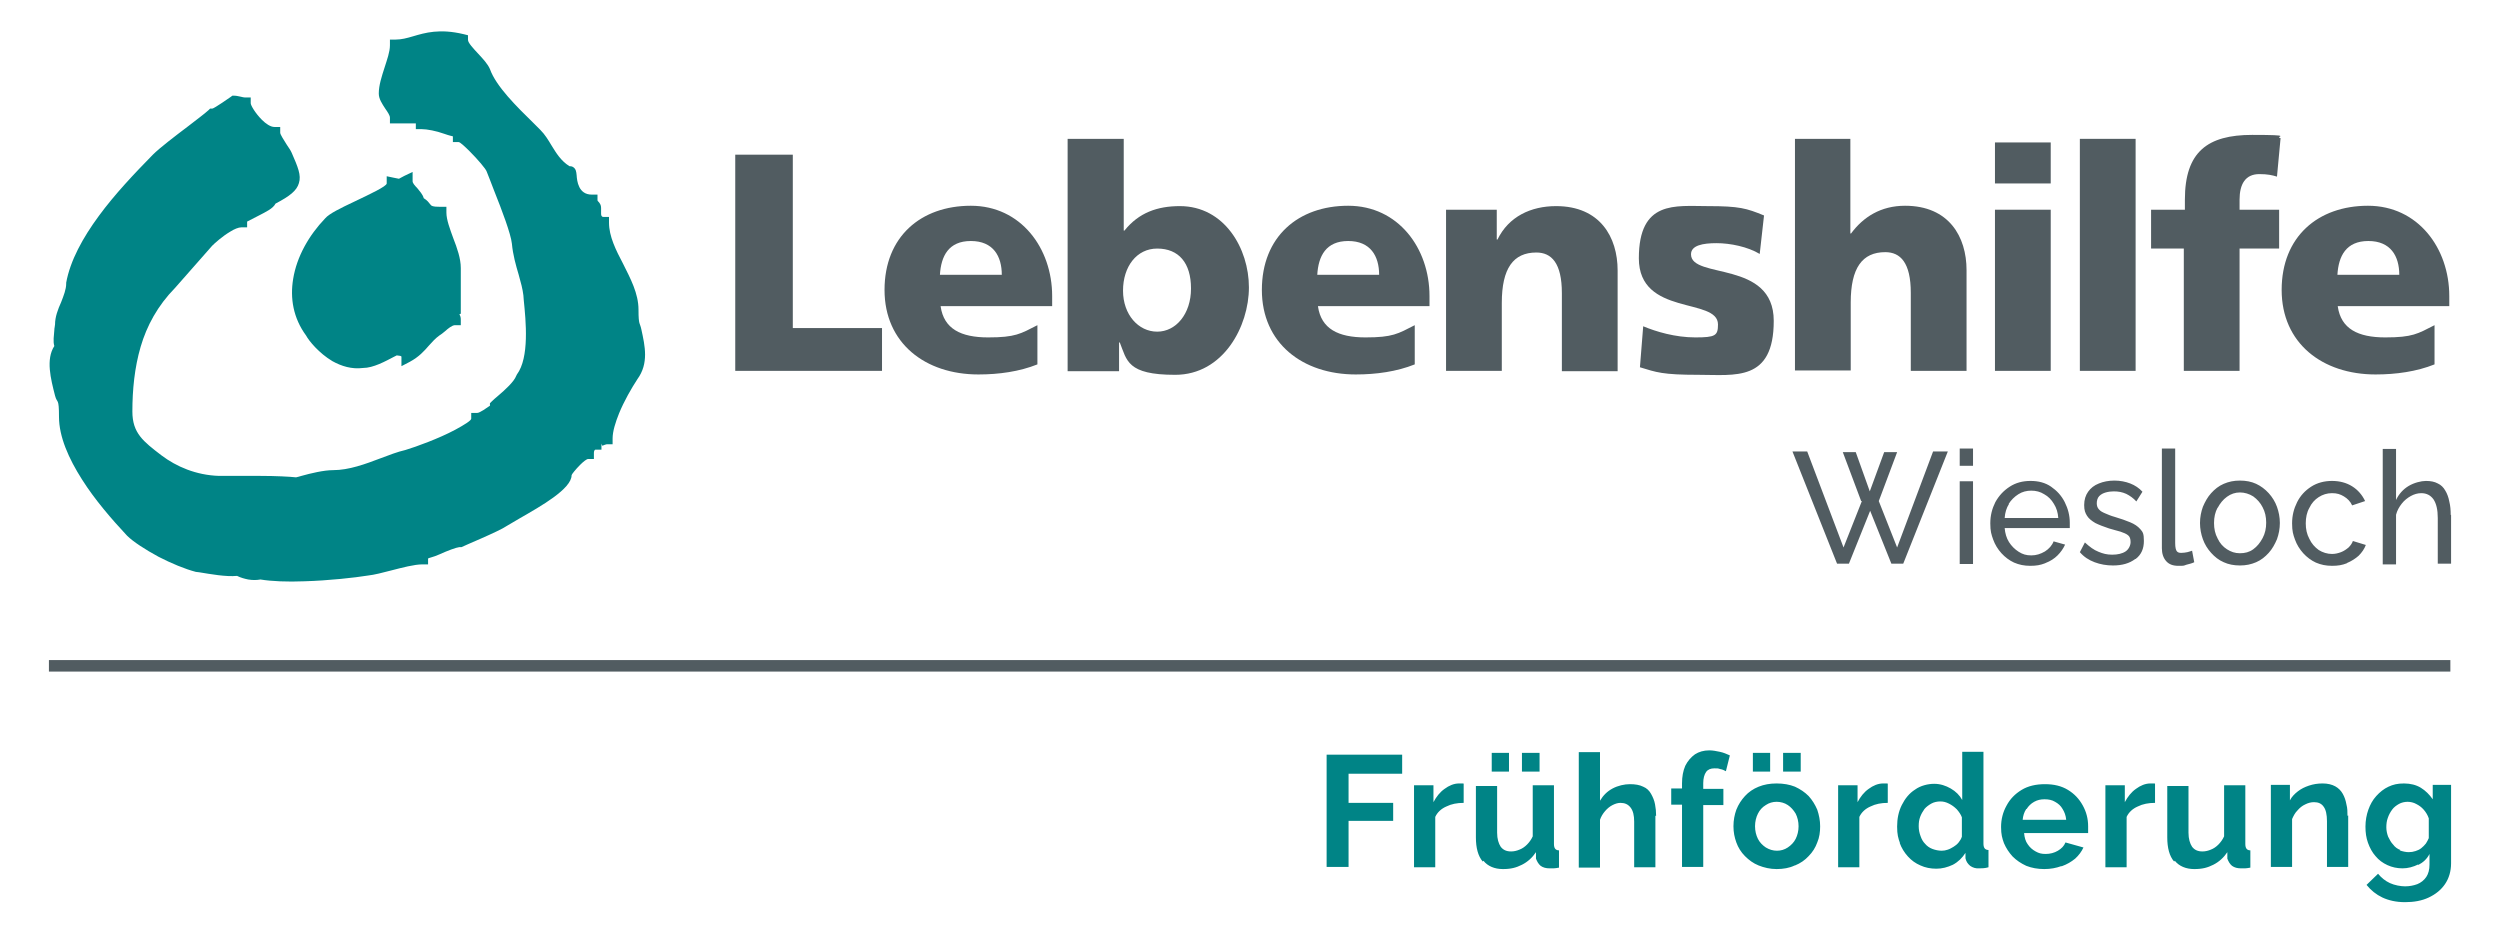 <svg xmlns="http://www.w3.org/2000/svg" id="Ebene_1" viewBox="0 0 695 260"><defs><style>      .st0 {        fill: #515c61;      }      .st1 {        fill: #008486;      }    </style></defs><path class="st1" d="M374.9,241.1v-12.9h12.4v-5h-12.4v-8.1h14.9v-5.3h-21v31.2h6.1ZM406.8,217.8c-.1,0-.3,0-.5,0-.2,0-.4,0-.7,0-1.4,0-2.8.6-4,1.5-1.3.9-2.3,2.2-3.1,3.7v-4.7h-5.4v22.8h5.9v-14c.6-1.3,1.7-2.3,3.1-2.9,1.4-.7,3-1,4.8-1v-5.3h0ZM412.4,239.3c1.2,1.5,3.1,2.3,5.4,2.3s3.7-.4,5.3-1.2c1.6-.8,2.9-2,3.9-3.5v1.8c.3.8.7,1.5,1.3,2,.7.5,1.5.7,2.5.7s.7,0,1.1,0c.4,0,.9-.1,1.5-.2v-4.8c-.5,0-.9-.2-1.1-.5-.2-.3-.3-.7-.3-1.3v-16.3h-5.9v14.2c-.4.9-1,1.7-1.6,2.3-.6.6-1.3,1.1-2.1,1.4-.7.3-1.5.5-2.3.5-1.3,0-2.2-.4-2.9-1.3-.6-.9-1-2.2-1-3.9v-13h-5.9v14.3c0,2.9.6,5.2,1.9,6.7h0ZM419.5,214.5v-5.2h-4.8v5.2h4.8ZM428,214.5v-5.2h-4.9v5.2h4.9ZM460.4,226.8c0-1.1-.1-2.2-.3-3.2-.2-1.1-.6-2-1.1-2.9-.5-.9-1.2-1.6-2.2-2-1-.5-2.2-.7-3.7-.7s-3.3.4-4.8,1.2c-1.5.8-2.6,1.9-3.5,3.4v-13.5h-5.9v32.1h5.9v-13.3c.3-.9.8-1.7,1.4-2.4.6-.7,1.3-1.3,2.1-1.7.8-.4,1.5-.6,2.2-.6,1.2,0,2.1.4,2.8,1.3.7.9,1,2.2,1,3.9v12.7h5.9v-14.3h0ZM473.5,241.1v-17.3h5.6v-4.5h-5.6v-1.6c0-1.3.3-2.4.8-3.1.5-.7,1.3-1,2.3-1s1,0,1.6.2c.6.1,1.1.3,1.6.6l1.1-4.4c-.9-.4-1.8-.8-2.8-1-1-.2-1.9-.4-2.9-.4-1.6,0-2.9.4-4,1.1-1.1.8-2,1.8-2.7,3.2-.6,1.4-.9,3-.9,4.9v1.4h-3v4.5h3v17.3h5.9ZM499,240.6c1.5-.6,2.8-1.5,3.8-2.6,1.1-1.1,1.9-2.4,2.4-3.8.6-1.4.8-2.9.8-4.5s-.3-3.1-.8-4.6c-.6-1.4-1.4-2.7-2.4-3.8-1.1-1.1-2.3-1.9-3.8-2.6-1.5-.6-3.2-.9-5.1-.9s-3.5.3-5,.9c-1.5.6-2.8,1.5-3.8,2.6-1,1.1-1.8,2.3-2.4,3.8-.5,1.4-.8,2.9-.8,4.6s.3,3.1.8,4.5c.5,1.4,1.3,2.7,2.4,3.8,1.1,1.1,2.3,2,3.8,2.6,1.5.6,3.2,1,5,1s3.6-.3,5-1h0ZM488.7,226.2c.5-1,1.2-1.8,2.2-2.4.9-.6,1.9-.9,3-.9s2.2.3,3.1.9c.9.6,1.6,1.4,2.2,2.4.5,1,.8,2.2.8,3.5s-.3,2.5-.8,3.5c-.5,1-1.3,1.8-2.2,2.4-.9.6-1.9.9-3,.9s-2.1-.3-3.1-.9c-.9-.6-1.7-1.4-2.2-2.4-.5-1-.8-2.2-.8-3.5s.3-2.5.8-3.5h0ZM492.1,214.5v-5.2h-4.8v5.2h4.8ZM500.6,214.5v-5.2h-4.9v5.2h4.9ZM524.7,217.8c-.1,0-.3,0-.5,0-.2,0-.4,0-.7,0-1.4,0-2.8.6-4,1.5-1.3.9-2.3,2.2-3.1,3.7v-4.7h-5.4v22.8h5.9v-14c.6-1.3,1.7-2.3,3.1-2.9,1.4-.7,3-1,4.8-1v-5.3h0ZM528.1,234.3c.5,1.4,1.3,2.7,2.3,3.8,1,1.1,2.1,1.9,3.5,2.5,1.3.6,2.8.9,4.4.9s3.1-.4,4.6-1.1c1.5-.8,2.6-1.9,3.5-3.3v1.5c.2.9.6,1.5,1.3,2.1.7.5,1.6.8,2.6.7.6,0,1.5,0,2.5-.3v-4.8c-.5,0-.9-.2-1.1-.5-.2-.3-.3-.7-.3-1.3v-25.5h-5.9v13.4c-.7-1.3-1.8-2.4-3.2-3.2-1.4-.8-2.9-1.3-4.6-1.3s-3.8.5-5.3,1.6c-1.6,1-2.8,2.5-3.7,4.3-.9,1.8-1.3,3.8-1.3,6s.3,3.2.8,4.6h0ZM544.5,234.2c-.4.5-.9.9-1.4,1.2-.5.3-1,.6-1.6.8-.6.2-1.1.3-1.7.3-.9,0-1.8-.2-2.6-.5-.8-.3-1.5-.8-2-1.4-.6-.6-1-1.3-1.3-2.2-.3-.8-.5-1.7-.5-2.7s.1-1.8.4-2.6c.3-.8.7-1.5,1.2-2.2.5-.6,1.2-1.1,1.9-1.5.7-.4,1.6-.6,2.5-.6s1.6.2,2.4.6c.8.4,1.5.9,2.2,1.6.6.7,1.1,1.4,1.4,2.2v5.4c-.2.6-.5,1.1-.9,1.6h0ZM573.2,240.8c1.4-.5,2.6-1.2,3.7-2.1,1-.9,1.8-2,2.3-3.1l-5-1.4c-.4,1-1.1,1.7-2.1,2.3-1,.6-2.2.9-3.4.9s-1.9-.2-2.8-.7c-.9-.5-1.6-1.1-2.2-2-.6-.8-.9-1.9-1-3.1h17.8c0-.2,0-.5,0-.8,0-.3,0-.7,0-1.1,0-2.1-.5-4-1.5-5.8s-2.3-3.2-4.1-4.3c-1.8-1.1-3.9-1.6-6.4-1.6s-4.7.5-6.5,1.6c-1.8,1.1-3.2,2.5-4.2,4.4-1,1.8-1.5,3.8-1.5,5.9s.3,3.1.8,4.5c.6,1.4,1.4,2.6,2.4,3.7,1.1,1.1,2.3,1.9,3.8,2.6,1.5.6,3.2.9,5,.9s3.3-.3,4.7-.8h0ZM563.4,224.9c.5-.8,1.2-1.5,2.1-2,.9-.5,1.8-.7,2.9-.7s2.1.2,2.9.7c.9.5,1.6,1.1,2.1,2,.5.8.9,1.8,1,3h-12.1c.1-1.1.4-2.1,1-3h0ZM599,217.8c-.1,0-.3,0-.5,0-.2,0-.4,0-.7,0-1.4,0-2.8.6-4,1.5-1.3.9-2.3,2.2-3.1,3.7v-4.7h-5.4v22.8h5.9v-14c.6-1.3,1.7-2.3,3.1-2.9,1.4-.7,3-1,4.8-1v-5.3h0ZM604.6,239.3c1.2,1.5,3.1,2.3,5.4,2.3s3.7-.4,5.3-1.2c1.6-.8,2.9-2,3.9-3.5v1.8c.3.8.7,1.5,1.3,2,.7.5,1.5.7,2.5.7s.7,0,1.1,0c.4,0,.9-.1,1.5-.2v-4.8c-.5,0-.9-.2-1.1-.5-.2-.3-.3-.7-.3-1.3v-16.3h-5.9v14.2c-.4.9-1,1.7-1.6,2.3-.6.6-1.3,1.1-2.1,1.4-.7.3-1.5.5-2.3.5-1.3,0-2.2-.4-2.9-1.3-.6-.9-1-2.2-1-3.9v-13h-5.9v14.3c0,2.9.6,5.2,1.9,6.7h0ZM652.6,226.8c0-1.1,0-2.1-.3-3.2-.2-1.1-.5-2-1-2.9-.5-.9-1.2-1.6-2.1-2.1-.9-.5-2.1-.8-3.5-.8s-2.6.2-3.8.6c-1.2.4-2.2.9-3.1,1.6-.9.7-1.7,1.5-2.2,2.5v-4.3h-5.3v22.8h5.9v-13.3c.4-.9.8-1.7,1.5-2.4.6-.7,1.3-1.3,2.2-1.7.8-.4,1.6-.6,2.4-.6,1.2,0,2.1.4,2.7,1.3.6.8.9,2.2.9,4v12.7h5.9v-14.3h0ZM672.2,240.5c1.4-.7,2.5-1.7,3.2-3.1v2.9c0,1.5-.3,2.6-.9,3.5-.6.9-1.5,1.6-2.5,2-1.1.4-2.2.6-3.4.6s-2.9-.3-4.2-.9c-1.3-.6-2.4-1.5-3.3-2.6l-3.2,3.1c1.2,1.5,2.7,2.7,4.4,3.5,1.7.8,3.8,1.3,6.3,1.3s4.7-.4,6.6-1.3c1.9-.9,3.4-2.1,4.5-3.7,1.1-1.6,1.7-3.6,1.7-5.8v-21.8h-5.1v4c-.9-1.3-2-2.4-3.3-3.2-1.3-.8-2.9-1.2-4.7-1.2s-3,.3-4.3.9c-1.3.6-2.4,1.5-3.4,2.6-1,1.1-1.7,2.4-2.2,3.8-.5,1.4-.8,3-.8,4.7s.2,3.1.7,4.5c.5,1.4,1.2,2.7,2.1,3.7.9,1.1,2,1.9,3.3,2.5,1.3.6,2.7.9,4.2.9s3-.4,4.4-1.1h0ZM667.3,236.3c-.8-.3-1.5-.8-2-1.5-.6-.6-1-1.4-1.4-2.2-.3-.8-.5-1.7-.5-2.6s.1-1.8.4-2.6c.3-.9.7-1.6,1.2-2.3.5-.7,1.2-1.2,1.9-1.6.7-.4,1.6-.6,2.4-.6s1.7.2,2.4.6c.8.4,1.5.9,2.1,1.6.6.7,1.1,1.5,1.4,2.4v5.5c-.2.5-.5,1-.8,1.5-.4.5-.8.9-1.3,1.3-.5.4-1,.6-1.6.8-.6.2-1.2.3-1.9.3s-1.7-.2-2.5-.5h0Z"></path><path class="st1" d="M83.1,50.9c-.6,2.1-2.5,3.6-6.5,5.7-.7,1.4-2.7,2.3-4.6,3.3-1.6.8-3.3,1.7-3.3,1.7v1.6h-1.6c-.8,0-2,.5-3.1,1.2-2.2,1.3-4.3,3.2-5,3.9l-10.3,11.7h0c-4.9,5-7.9,10.6-9.6,16.4-1.7,5.8-2.3,12-2.3,18s3,8.3,8.1,12.2c4.1,3.1,9.6,5.5,16,5.7h0c2.4,0,6.7,0,11.5,0,4.2,0,8.1.2,9.9.4.4-.1.9-.2,1.5-.4,2.5-.7,6.2-1.6,8.8-1.6,4.4,0,9-1.7,13.2-3.3,2.4-.9,4.7-1.8,6.9-2.3,3-.9,9.3-3.2,13.8-5.6,2.6-1.4,4.5-2.6,4.5-3.1v-1.6h1.6c.5,0,1.1-.4,1.8-.8h0c1-.7,1.8-1.2,1.8-1.2v-.7l.5-.5c.5-.5,1.1-1,1.8-1.6,2-1.7,4.4-3.9,5-5.5l.2-.4c3.5-4.7,2.5-14.8,1.9-20.7h0s-.1-1.3-.1-1.3c-.2-1.7-.7-3.6-1.3-5.7-.8-2.7-1.6-5.5-1.9-8.7h0c-.3-2.7-2.7-9.1-4.9-14.6-.8-2-1.5-4-2.1-5.4h0c-.2-.7-2.5-3.4-4.7-5.6-1.4-1.4-2.7-2.6-3.1-2.6h-1.6v-1.6c0,0-1-.2-2.4-.7-2.2-.8-4.8-1.3-6.3-1.3h-1.6v-1.6s-4,0-5.6,0h-1.6v-1.6c0-.6-.6-1.5-1.3-2.5-.9-1.4-1.8-2.7-1.8-4.2,0-2.3.8-4.7,1.6-7.2.7-2.2,1.5-4.4,1.5-6.2v-1.6h1.6c1.6,0,3.1-.4,4.8-.9,3.4-1,7.4-2.2,14.1-.6l1.2.3v1.3c0,.8,1.5,2.4,2.9,3.9,1.3,1.4,2.6,2.8,3.2,4.2h0c1.7,4.8,7.4,10.4,12.2,15.1l1.8,1.8c1.3,1.3,2.2,2.8,3.1,4.3,1.3,2.1,2.6,4.3,5,5.8.3,0,.7,0,1.1.3h0c.7.5.8,1.2.9,2.2.1,1.6.5,5.4,4.2,5.4h1.6v1.6c0,0,.1.3.3.4.4.5.7.9.7,1.7s0,.4,0,.6h0c0,.3,0,.6,0,1s.1.9.6.9h1.6v1.6c0,3.8,1.9,7.6,3.9,11.4,2.1,4.2,4.3,8.3,4.3,12.8s.4,3.5.8,5.5c1,4.6,2.1,9.4-1.1,13.8h0c-1.7,2.6-3.7,6.1-5.1,9.5-1,2.5-1.8,5-1.8,7v1.6h-1.6c-.2,0-.7.2-1.2.4-.2,0-.3-.8-.3-.5v1.6h-1.6c-.5,0-.5.8-.5,1v1.6h-1.6c-.4,0-1.3.7-2.2,1.6-1.3,1.3-2.4,2.7-2.4,2.9,0,3.8-8.5,8.6-14.6,12.1-1.3.8-2.6,1.5-3.4,2-2.1,1.5-12.6,5.8-12.6,5.9h-.6c-.9.1-3.3,1-5.5,2-1.7.8-3.2,1-3.2,1.2v1.6h-1.6c-2.2,0-5.6.9-8.7,1.7-2.3.6-4.6,1.2-6.4,1.4-3.7.6-10.9,1.4-17.7,1.6-4.7.2-9.2,0-12.2-.5-1.1.2-2.2.2-3.4,0-1-.2-2.1-.5-3.1-1-3.1.3-7.4-.5-10.5-1h0s-.8-.1-.8-.1h-.1c-3.1-.8-6.9-2.4-10.4-4.2h0c-3.7-2-7.1-4.2-8.8-5.9h0c-4.2-4.5-8.9-9.9-12.5-15.6-3.7-5.8-6.4-11.9-6.4-17.4s-.5-3.6-1.1-5.9c-1.2-4.7-2.6-10.1-.2-13.8-.4-1.3-.1-2.9,0-4.4,0-.6.2-1.2.2-1.6,0-2.1.8-4.2,1.7-6.2.7-1.8,1.4-3.6,1.4-5.1v-.3c1.1-6.1,4.6-12.5,9.1-18.6,4.4-6,9.9-11.8,15-17,1.9-1.9,6.1-5.1,9.8-7.9,2.3-1.8,4.5-3.4,5.7-4.5l.4-.4h.6c.5,0,5.2-3.3,5.2-3.3l.4-.3h.5c.7,0,1.3.2,1.9.3.4.1.8.2,1.1.2h1.6v1.6c0,.6,1.3,2.8,3.1,4.6,1.1,1.1,2.4,2,3.5,2h1.6v1.6c0,.5,1,2,1.8,3.3.6.9,1.1,1.6,1.4,2.3h0c1.7,3.9,2.7,6.2,2,8.4"></path><path class="st1" d="M116,52.3c.7.9,1.5,1.7,1.8,2.8,1,.6,1.4,1.2,1.8,1.7.3.4.5.7,2.9.7h1.6v1.6c0,2,1,4.6,1.9,7.1,1.1,2.8,2.1,5.7,2.1,8.3v12.7l-.4.2c.3.4.4.9.4,1.4v1.6h-1.6c-.8,0-1.9.9-2.8,1.7-.6.5-1.1.9-1.6,1.2-1.1.8-1.9,1.7-2.8,2.7-1.4,1.6-2.8,3.2-5.4,4.6l-2.3,1.2v-2.6c0-.3-.6-.3-1.3-.4l-.8.4c-2.3,1.2-5.7,3.1-8.6,3.1-3.1.4-6-.5-8.5-1.9-3.7-2.2-6.5-5.6-7.3-7.1-3.6-4.9-4.5-10.4-3.6-15.8,1-6.1,4.3-12,8.9-16.8,1.1-1.3,4.4-2.9,8-4.6,4.4-2.1,9.1-4.3,9.1-5.1v-2l1.9.4,1.5.3,1.5-.8,2.3-1.1v2.6c0,.5.6,1.2,1.2,1.8"></path><rect class="st0" x="13.6" y="183.5" width="667.6" height="3.2"></rect><polygon class="st0" points="204.4 43 220.4 43 220.4 91.2 245.2 91.2 245.2 103.1 204.4 103.1 204.4 43 204.4 43"></polygon><path class="st0" d="M278.5,76.4c0-5.2-2.4-9.4-8.6-9.4s-8.3,4.2-8.6,9.4h17.2ZM261.5,85.2c.9,6.2,5.6,8.6,13.2,8.6s9-1,13.7-3.4v10.9c-5,2-10.7,2.8-16.4,2.8-14.8,0-26.1-8.7-26.1-23.5s10.1-23.4,24-23.4,22.6,11.8,22.6,25.1v2.8h-31Z"></path><path class="st0" d="M321.7,69.1c-5.7,0-9.5,5-9.5,11.7s4.3,11.4,9.5,11.4,9.4-4.9,9.4-12-3.4-11.1-9.4-11.1M296.8,38.6h15.6v25.5h.2c4-5,9.2-6.8,15.4-6.8,12.4,0,19.2,11.8,19.2,22.6s-7.1,24.3-20.5,24.3-13.4-4-15.4-9h-.2v8h-14.3V38.6h0Z"></path><path class="st0" d="M383.4,76.4c0-5.2-2.4-9.4-8.6-9.4s-8.3,4.2-8.6,9.4h17.2ZM366.4,85.2c.9,6.2,5.6,8.6,13.2,8.6s9-1,13.7-3.4v10.9c-5,2-10.7,2.8-16.4,2.8-14.8,0-26.1-8.7-26.1-23.5s10.1-23.4,24-23.4,22.6,11.8,22.6,25.1v2.8h-31Z"></path><path class="st0" d="M402,58.3h14.1v8.3h.2c3.1-6.4,9.3-9.3,16.3-9.3,12.2,0,17.1,8.6,17.1,17.9v28h-15.5v-21.7c0-8.4-2.9-11.3-7.1-11.3-6.4,0-9.6,4.4-9.6,14v18.9h-15.5v-44.8h0Z"></path><path class="st0" d="M456.8,90.7c3.6,1.5,8.9,3.1,14.5,3.1s6.3-.5,6.3-3.6c0-7.6-22-2.2-22-18.4s10.2-14.5,19.1-14.5,10.8.6,15.7,2.6l-1.2,10.7c-3.3-2-8.2-3-12-3s-7.1.6-7.1,3.1c0,7,23,1.5,23,18.5s-10.8,15-20.9,15-11.7-.7-16.3-2.1l.9-11.3h0Z"></path><path class="st0" d="M498.9,38.6h15.5v26.3h.2c3.4-4.6,8.3-7.7,15-7.7,12.2,0,17.1,8.6,17.1,17.9v28h-15.5v-21.7c0-8.4-2.9-11.3-7.1-11.3-6.4,0-9.6,4.4-9.6,14v18.9h-15.5V38.6h0Z"></path><path class="st0" d="M554.6,58.3h15.5v44.8h-15.5v-44.8h0ZM570.1,51h-15.5v-11.4h15.5v11.4h0Z"></path><polygon class="st0" points="578.2 103.1 593.7 103.1 593.7 38.6 578.2 38.6 578.2 103.1 578.2 103.1"></polygon><path class="st0" d="M607.1,69.1h-9.1v-10.8h9.4v-2.8c0-13.3,6.3-18,18.7-18s5.9.5,7.9.9l-1,10.7c-1.3-.4-2.6-.7-4.9-.7-3.9,0-5.5,2.8-5.5,7.1v2.8h11v10.8h-11v34h-15.5v-34h0Z"></path><path class="st0" d="M667,76.4c0-5.2-2.4-9.4-8.6-9.4s-8.3,4.2-8.6,9.4h17.2ZM649.9,85.2c.9,6.2,5.6,8.6,13.2,8.6s9-1,13.7-3.4v10.9c-5,2-10.7,2.8-16.4,2.8-14.8,0-26.1-8.7-26.1-23.5s10.1-23.4,24-23.4,22.6,11.8,22.6,25.1v2.8h-31Z"></path><path class="st0" d="M517.6,139.3l-5.1,12.9-10.1-26.7h-4.1l12.4,31.2h3.3l5.9-14.7,5.9,14.7h3.3l12.4-31.2h-4.1l-10,26.7-5.1-12.9,5.1-13.6h-3.6l-4,10.9-3.9-10.9h-3.6l5.1,13.6h0ZM548.5,156.8v-23h-3.7v23h3.7ZM548.5,129.5v-4.8h-3.7v4.8h3.7ZM568.7,156.5c1.3-.5,2.4-1.2,3.3-2.1.9-.9,1.6-1.9,2.1-3l-3.2-.9c-.4,1.1-1.3,2.1-2.4,2.8-1.2.7-2.4,1.1-3.8,1.1s-2.4-.3-3.5-1c-1.1-.7-2-1.6-2.7-2.7-.7-1.1-1.1-2.5-1.2-3.9h18.1c0-.1,0-.4,0-.6,0-.3,0-.6,0-.9,0-2-.5-3.9-1.4-5.7-.9-1.8-2.2-3.2-3.8-4.3-1.6-1.1-3.5-1.6-5.7-1.6s-4.1.5-5.8,1.6c-1.7,1.1-3,2.5-4,4.3-.9,1.8-1.4,3.7-1.4,5.9s.3,3.1.8,4.5c.5,1.4,1.3,2.7,2.3,3.8,1,1.1,2.2,2,3.5,2.6,1.4.6,2.8.9,4.5.9s2.8-.2,4.1-.7h0ZM558.4,140.1c.7-1.1,1.6-2,2.7-2.7s2.3-1,3.6-1,2.5.3,3.6,1c1.1.6,2,1.5,2.7,2.7.7,1.1,1.1,2.4,1.2,3.9h-14.9c.1-1.5.5-2.8,1.2-3.9h0ZM593.7,155.4c1.6-1.2,2.3-2.9,2.3-5s-.3-2.5-1-3.3c-.7-.8-1.6-1.4-2.8-1.9-1.2-.5-2.6-1-4.3-1.5-1.1-.3-2-.7-2.7-1-.7-.3-1.3-.6-1.7-1.1-.4-.4-.6-1-.6-1.7s.2-1.5.7-2c.5-.5,1.1-.8,1.8-1,.7-.2,1.5-.3,2.2-.3,1.3,0,2.4.2,3.5.7,1,.5,2,1.2,2.8,2.1l1.7-2.7c-.9-1-2.1-1.8-3.4-2.3-1.3-.5-2.8-.8-4.4-.8s-3.1.3-4.3.8c-1.3.5-2.3,1.3-3,2.3-.7,1-1.1,2.2-1.1,3.7s.3,2.2.8,3c.5.8,1.3,1.4,2.3,2,1,.5,2.3,1,3.8,1.5,1.2.3,2.3.7,3.2.9.9.3,1.6.6,2.1,1,.5.4.7,1,.7,1.9s-.5,2-1.4,2.6c-.9.6-2.2.9-3.7.9s-2.6-.3-3.8-.8c-1.3-.5-2.5-1.4-3.8-2.6l-1.4,2.7c1.1,1.3,2.5,2.2,4.1,2.8,1.6.6,3.3.9,5.1.9,2.6,0,4.6-.6,6.2-1.8h0ZM601,152.4c0,1.5.4,2.7,1.2,3.6.8.9,1.9,1.3,3.4,1.3s1.4,0,2.2-.3c.8-.2,1.6-.4,2.2-.7l-.6-3.2c-.4.1-.8.3-1.3.4-.5.1-1.1.2-1.7.2s-.9-.1-1.2-.4c-.3-.3-.5-1.1-.5-2.3v-26.3h-3.7v27.7h0ZM627.2,156.3c1.4-.6,2.5-1.5,3.5-2.6,1-1.1,1.7-2.4,2.3-3.8.5-1.4.8-2.9.8-4.5s-.3-3.1-.8-4.5c-.5-1.4-1.3-2.7-2.3-3.8-1-1.1-2.2-2-3.5-2.6-1.3-.6-2.8-.9-4.5-.9s-3.1.3-4.5.9c-1.4.6-2.5,1.5-3.5,2.6-1,1.1-1.7,2.4-2.3,3.8-.5,1.4-.8,2.9-.8,4.5s.3,3.1.8,4.5c.5,1.4,1.3,2.7,2.3,3.8,1,1.1,2.1,2,3.5,2.6,1.3.6,2.8.9,4.5.9s3.1-.3,4.5-.9h0ZM616.5,141.2c.7-1.3,1.5-2.3,2.6-3.1,1.1-.8,2.3-1.2,3.6-1.2s2.6.4,3.7,1.1c1.1.8,2,1.8,2.6,3,.7,1.3,1,2.7,1,4.3s-.3,3-1,4.3c-.7,1.3-1.5,2.3-2.6,3.1-1.1.8-2.3,1.1-3.7,1.1s-2.5-.4-3.6-1.1c-1.1-.7-2-1.7-2.6-3-.7-1.3-1-2.7-1-4.3s.3-3,1-4.3h0ZM652.5,156.5c1.2-.5,2.3-1.2,3.2-2,.9-.9,1.6-1.9,2-3l-3.6-1.1c-.2.6-.6,1.2-1.2,1.8-.6.5-1.3,1-2.1,1.3-.8.3-1.6.5-2.5.5-1.3,0-2.6-.4-3.7-1.1-1.1-.8-2-1.8-2.6-3.1-.7-1.3-1-2.7-1-4.3s.3-3.1,1-4.3c.6-1.3,1.5-2.3,2.6-3,1.1-.7,2.3-1.1,3.7-1.1s2.3.3,3.3.9c1,.6,1.8,1.4,2.3,2.5l3.6-1.2c-.8-1.7-2-3.1-3.6-4.1-1.6-1-3.5-1.5-5.6-1.5s-4.1.5-5.8,1.6-3,2.5-3.9,4.3c-.9,1.8-1.4,3.7-1.4,5.9s.3,3.1.8,4.5c.5,1.4,1.3,2.7,2.3,3.8,1,1.1,2.2,2,3.5,2.6,1.4.6,2.8.9,4.5.9s2.8-.2,4.1-.7h0ZM681.3,143.2c0-1.4-.1-2.6-.4-3.8-.2-1.1-.6-2.2-1.1-3-.5-.9-1.2-1.6-2.1-2-.9-.5-2-.7-3.3-.7s-3.3.5-4.8,1.4c-1.5.9-2.7,2.2-3.5,3.9v-14.2h-3.7v32.1h3.7v-13.8c.3-1.2.9-2.2,1.6-3.1.7-.9,1.6-1.6,2.5-2.1s1.9-.8,2.9-.8c1.5,0,2.6.6,3.4,1.7.8,1.2,1.2,2.9,1.2,5.2v12.7h3.7v-13.6h0Z"></path></svg>